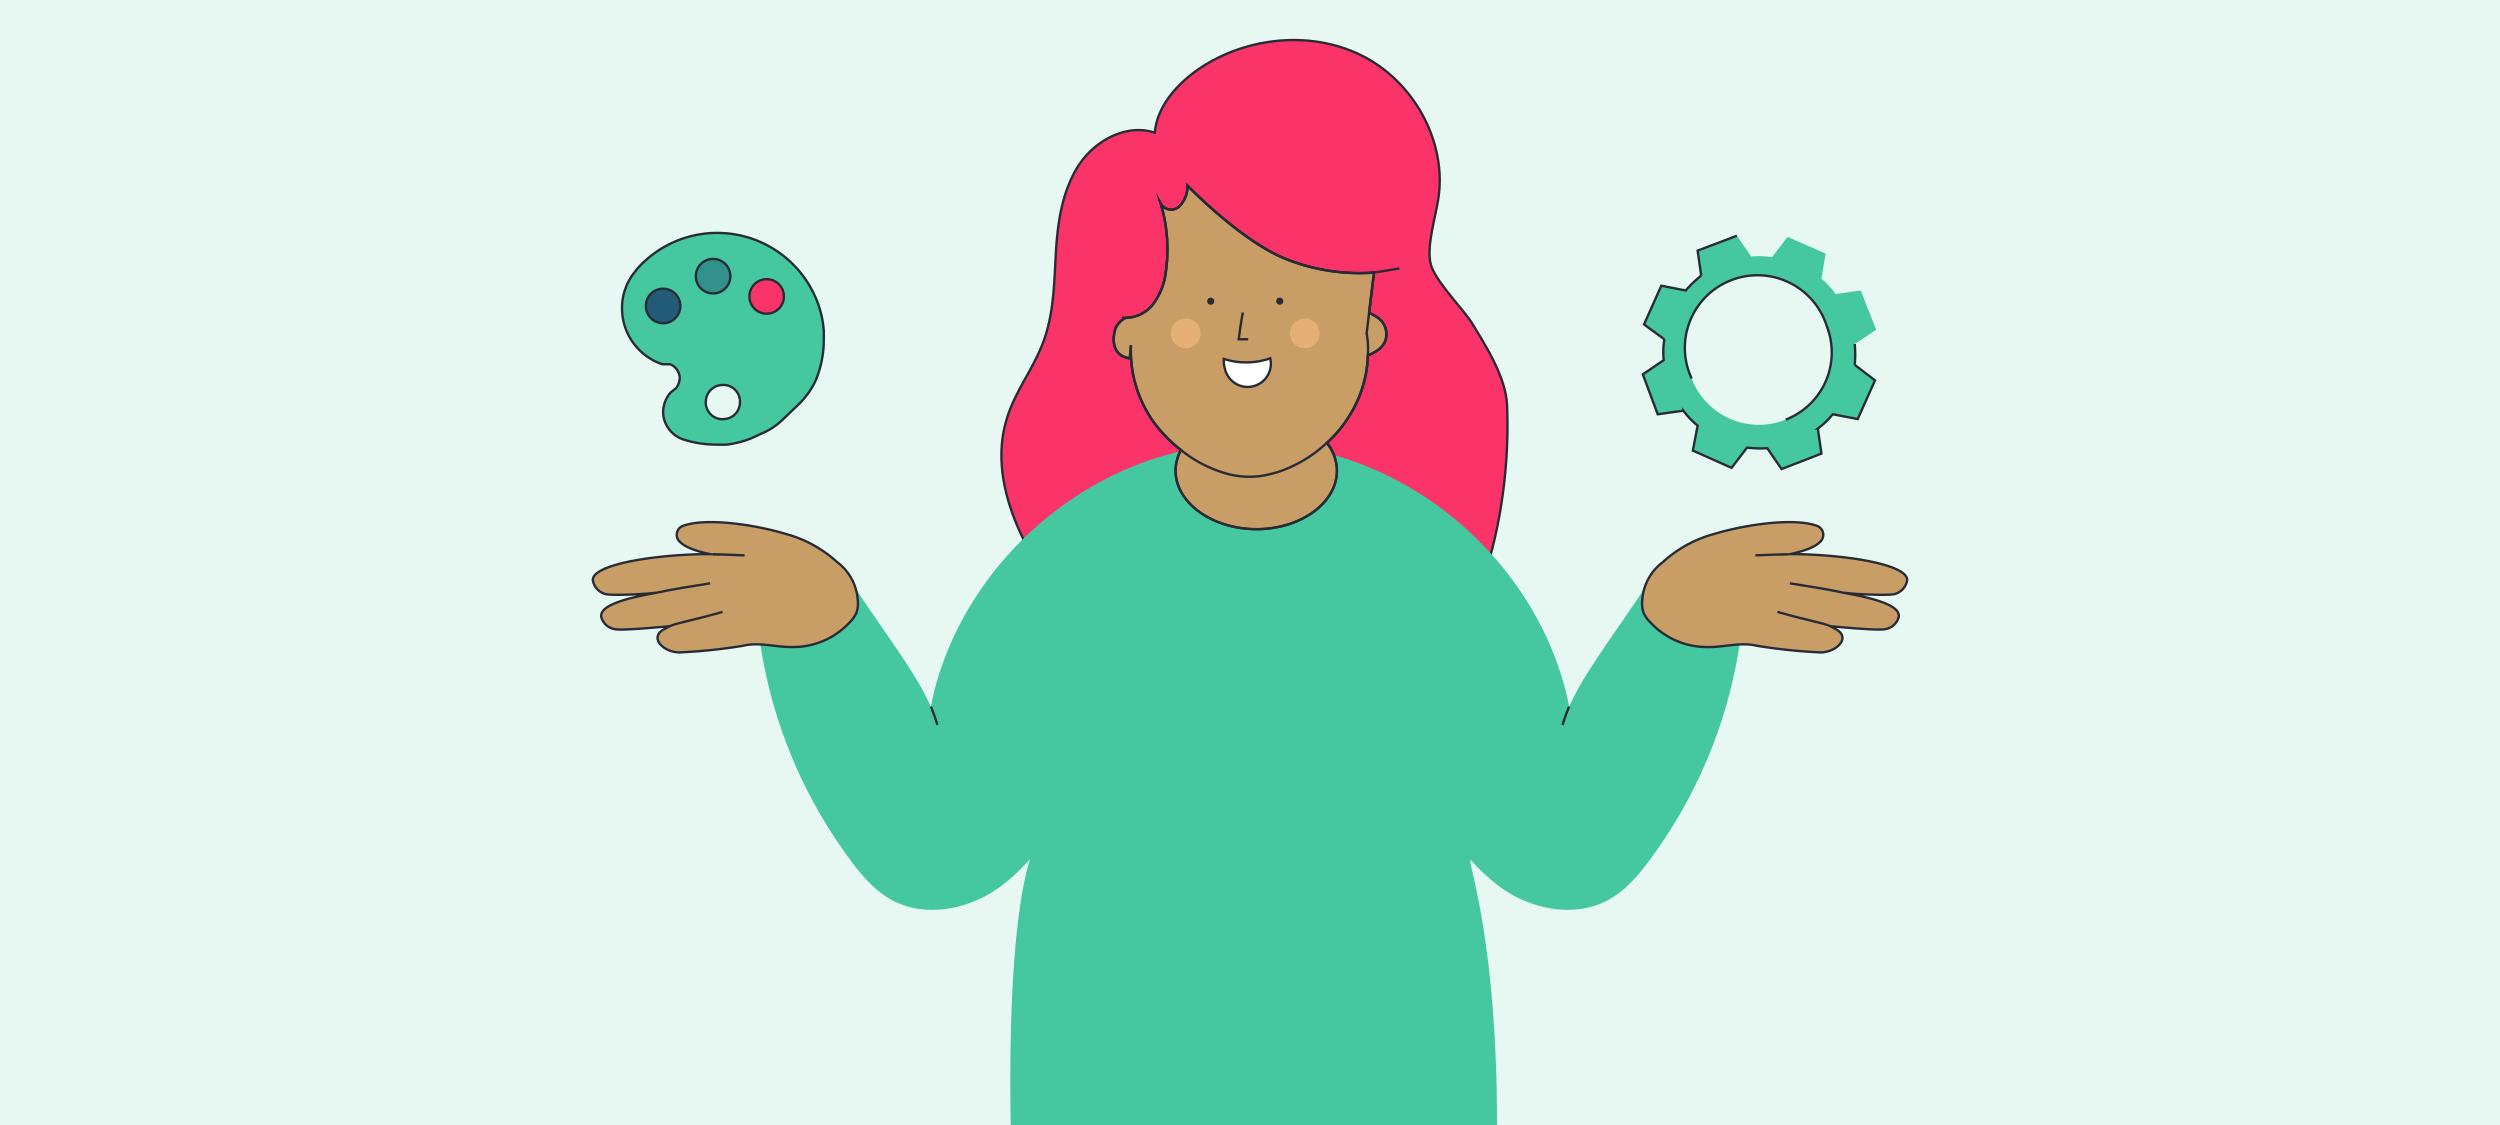 <?xml version="1.0" encoding="utf-8"?>
<svg xmlns="http://www.w3.org/2000/svg" data-name="Capa 1" id="Capa_1" viewBox="0 0 420 189">
  <defs>
    <style>.cls-1{fill:#e7f8f2;}.cls-2{fill:#fa3369;}.cls-10,.cls-11,.cls-2,.cls-4,.cls-5,.cls-6,.cls-7,.cls-9{stroke:#272b36;stroke-miterlimit:10;stroke-width:0.4px;}.cls-3,.cls-9{fill:#45c8a0;}.cls-4{fill:none;}.cls-5{fill:#c99d66;}.cls-6{fill:#fff;}.cls-7{fill:#272b36;}.cls-8{fill:#e5b076;}.cls-10{fill:#215b77;}.cls-11{fill:#33918b;}</style>
  </defs>
  <rect class="cls-1" height="189" width="420"/>
  <path class="cls-2" d="M253.2,68.4c-.1-4.8-3.4-10-5.9-14.1-1.5-2.4-6.1-7-6.9-9.8s.6-7.3,1.2-10.9c1.6-9.6-4-19.8-12.7-24.2s-19.8-3.2-27.8,2.4c-3.5,2.5-6.7,6.1-7.1,10.5-4.7-1.6-10.1,1.3-12.8,5.5s-3.5,9.4-3.8,14.4-.3,10.1-2,14.9-4.9,8.6-6.3,13.4c-2.5,8.3.8,17.3,5.4,24.7l64.8,21.1C249.5,103.4,253.8,84.9,253.2,68.4Zm-23.4-8.7a20.2,20.2,0,0,1-3.4,10.6,19.5,19.5,0,0,1-3.5,4.1,7.5,7.5,0,0,1,1.7,4.7c0,5.4-6.1,9.8-13.5,9.8s-13.6-4.4-13.6-9.8a7.3,7.3,0,0,1,.9-3.5,23,23,0,0,1-5-5.3A20.7,20.7,0,0,1,190,58l-.2,2.2c-3.3-.5-2.8-3.8-2.4-5a3.7,3.7,0,0,1,1.7-1.8,5.9,5.9,0,0,0,4.7-2.4,11.3,11.3,0,0,0,2.1-5.6,26.4,26.4,0,0,0-.9-11.2,2,2,0,0,0,3.2.4,4.7,4.7,0,0,0,1.3-3.4s8.6,8.9,16,12.1a33.4,33.4,0,0,0,15.3,2.5,3.8,3.8,0,0,1-.1,1l-.7,5.8c1.3.5,2.8,1.4,2.9,3.4S231.3,59.1,229.8,59.7Z"/>
  <path class="cls-3" d="M293,104l-1.1,6.4A81.2,81.2,0,0,1,277.5,144c-2.1,2.9-4.5,5.8-7.7,7.4-5.4,2.7-12.1,1.4-17.1-1.9a30.9,30.9,0,0,1-5.4-4.8c-1.6-1.8,4.2,10.4,4.2,44.3H169.8c-.7-40.9,4.5-46.1,2.9-44.3a30.9,30.9,0,0,1-5.4,4.8c-5,3.3-11.7,4.6-17.1,1.9-3.2-1.6-5.6-4.5-7.7-7.4a81.2,81.2,0,0,1-14.4-33.6L127,104l10.2-4.1,6-1.9c3.3,5.3,8.9,12.6,11.9,18.1.4.8.9,1.7,1.3,2.7l.2-1.2c4.7-21.1,22.9-38.5,44.3-42.3l6.3,1.9,2.8,5.6,2.9-5.6,6.2-1.9c21.4,3.8,39.6,21.2,44.3,42.3l.2,1.2c.4-1,.9-1.9,1.3-2.7,3-5.5,8.6-12.8,11.9-18.1l6,1.9Z"/>
  <path class="cls-4" d="M156.4,118.7c.4,1,.8,2.1,1.1,3.1"/>
  <path class="cls-4" d="M263.6,118.7c-.4,1-.8,2.1-1.1,3.1"/>
  <path class="cls-5" d="M103.3,105.7a2.8,2.8,0,0,1-2.3-2.1c-.2-1.8,3.6-3,9.2-4h-.3c-1.1.2-7.1.5-8.2.2a2.9,2.9,0,0,1-2.1-2.3c-.2-2.5,9.2-4.2,18.3-4.4h1.4c-2.8-.6-4.3-1.3-5-2a1.6,1.6,0,0,1,.3-2.7c3.8-1.5,12.1-.3,17.4,1.3a20.8,20.8,0,0,1,8.6,4.7,8.7,8.7,0,0,1,3.5,6.4,5,5,0,0,1-.2,2.1,5.2,5.2,0,0,1-1.2,1.7,12.9,12.9,0,0,1-9.4,4.1c-2.8.1-5.7-.9-8.5-.2a93.5,93.5,0,0,1-10.5,1.1c-2.6.1-5.3-2.3-2.9-3.8l1.1-.6S104.4,106,103.3,105.7Z"/>
  <path class="cls-4" d="M125.1,93.3l-5.4-.2"/>
  <path class="cls-4" d="M112.5,105.2c1.4-.6,3.2-.8,8.9-2.4"/>
  <path class="cls-4" d="M119.3,98c-3.2.5-6.4,1-9.1,1.6"/>
  <path class="cls-5" d="M316.7,105.7a2.8,2.8,0,0,0,2.3-2.1c.2-1.8-3.6-3-9.2-4h.3c1.1.2,7.1.5,8.2.2a2.9,2.9,0,0,0,2.1-2.3c.2-2.5-9.2-4.2-18.3-4.4h-1.4c2.8-.6,4.3-1.3,5-2a1.6,1.6,0,0,0-.3-2.7c-3.8-1.5-12.1-.3-17.4,1.3a20.8,20.8,0,0,0-8.6,4.7,8.7,8.7,0,0,0-3.5,6.4,5,5,0,0,0,.2,2.1,5.2,5.2,0,0,0,1.2,1.7,12.9,12.9,0,0,0,9.4,4.1c2.8.1,5.7-.9,8.5-.2a93.5,93.5,0,0,0,10.5,1.1c2.6.1,5.3-2.3,2.9-3.8l-1.1-.6S315.6,106,316.7,105.7Z"/>
  <path class="cls-4" d="M294.9,93.3l5.4-.2"/>
  <path class="cls-4" d="M307.5,105.2c-1.4-.6-3.2-.8-8.9-2.4"/>
  <path class="cls-4" d="M300.7,98c3.2.5,6.4,1,9.1,1.6"/>
  <path class="cls-5" d="M232.9,56c.1,2.1-1.6,3.1-3.1,3.7a8.1,8.1,0,0,1-1.9.5v-8a6.9,6.9,0,0,1,2.1.4C231.3,53.1,232.8,54,232.9,56Z"/>
  <path class="cls-5" d="M224.6,79.1c0,5.4-6.1,9.8-13.5,9.8s-13.6-4.4-13.6-9.8a7.3,7.3,0,0,1,.9-3.5c1.9-3.7,6.9-6.4,12.7-6.4s9.5,2.1,11.8,5.2A7.5,7.5,0,0,1,224.6,79.1Z"/>
  <path class="cls-5" d="M230.8,45.8a3.8,3.8,0,0,1-.1,1l-.7,5.8-.4,3.4a15.1,15.1,0,0,1,.2,3.7,20.2,20.2,0,0,1-3.4,10.6,19.5,19.5,0,0,1-3.5,4.1,22.2,22.2,0,0,1-8.2,4.9l-1.1.3a14.2,14.2,0,0,1-8.4-.3h0a21.4,21.4,0,0,1-6.8-3.7,23,23,0,0,1-5-5.3A20.7,20.7,0,0,1,190,58l-.2,2.2c-3.3-.5-2.8-3.8-2.4-5a3.7,3.7,0,0,1,1.7-1.8,5.9,5.9,0,0,0,4.7-2.4,11.3,11.3,0,0,0,2.1-5.6,26.4,26.4,0,0,0-.9-11.2,2,2,0,0,0,3.2.4,4.7,4.7,0,0,0,1.3-3.4s8.6,8.9,16,12.1A33.4,33.4,0,0,0,230.8,45.8Z"/>
  <path class="cls-4" d="M208.8,52.5c-.3,1.5-.5,3-.7,4.5h1.6"/>
  <path class="cls-6" d="M213.4,60.2a3.9,3.9,0,0,1-7.6,1.8,5,5,0,0,1-.2-1.7A12.3,12.3,0,0,0,213.4,60.2Z"/>
  <circle class="cls-7" cx="203.4" cy="50.6" r="0.4"/>
  <circle class="cls-8" cx="199.2" cy="56" r="2.5"/>
  <circle class="cls-8" cx="219.2" cy="56" r="2.5"/>
  <circle class="cls-7" cx="215" cy="50.6" r="0.4"/>
  <path class="cls-4" d="M189.1,53.4h-.6"/>
  <path class="cls-4" d="M235.1,45.1l-4.3.7"/>
  <path class="cls-4" d="M232.9,56c.1,2.1-1.6,3.1-3.1,3.7a20.2,20.2,0,0,1-3.4,10.6,19.5,19.5,0,0,1-3.5,4.1,7.5,7.5,0,0,1,1.7,4.7c0,5.4-6.1,9.8-13.5,9.8s-13.6-4.4-13.6-9.8a7.3,7.3,0,0,1,.9-3.5,23,23,0,0,1-5-5.3A20.7,20.7,0,0,1,190,58l-.2,2.2c-3.3-.5-2.8-3.8-2.4-5a3.7,3.7,0,0,1,1.7-1.8,5.9,5.9,0,0,0,4.7-2.4,11.3,11.3,0,0,0,2.1-5.6,26.4,26.4,0,0,0-.9-11.2,2,2,0,0,0,3.2.4,4.7,4.7,0,0,0,1.3-3.4s8.6,8.9,16,12.1a33.4,33.4,0,0,0,15.3,2.5,3.8,3.8,0,0,1-.1,1l-.7,5.8C231.3,53.1,232.8,54,232.9,56Z"/>
  <path class="cls-3" d="M311.6,57.8l3.6-2.4-2.6-6.6-4.2.6a14.8,14.8,0,0,0-2.4-2.6l.7-4.2-6.4-2.8-2.6,3.4a13.7,13.7,0,0,0-3.5-.1l-2.4-3.5-6.6,2.5.6,4.2a20.6,20.6,0,0,0-2.6,2.5l-4.1-.8-2.9,6.5,3.4,2.5a13.8,13.8,0,0,0-.1,3.5L276,62.9l2.5,6.7,4.3-.6a14.2,14.2,0,0,0,2.4,2.5l-.8,4.2,6.5,2.9,2.6-3.4a19.3,19.3,0,0,0,3.4.1l2.4,3.5,6.7-2.6-.6-4.2a14.2,14.2,0,0,0,2.5-2.4l4.2.8,2.9-6.5-3.4-2.6A20.5,20.5,0,0,0,311.6,57.8ZM300,70.5a12.1,12.1,0,0,1-15.8-6.9,12.2,12.2,0,1,1,22.7-8.8A12.1,12.1,0,0,1,300,70.5Z"/>
  <path class="cls-4" d="M291.8,39.6l-6.6,2.5.6,4.2a20.6,20.6,0,0,0-2.6,2.5l-4.1-.8-2.9,6.5,3.4,2.5a13.8,13.8,0,0,0-.1,3.5L276,62.9l2.5,6.7,4.3-.6a14.2,14.2,0,0,0,2.4,2.5l-.8,4.2,6.5,2.9,2.6-3.4a19.3,19.3,0,0,0,3.4.1l2.4,3.5,6.7-2.6-.6-4.2a14.2,14.2,0,0,0,2.5-2.4l4.2.8,2.9-6.5-3.4-2.6a20.5,20.5,0,0,0,0-3.5m-27.4,5.8a12.2,12.2,0,1,1,22.7-8.8A12.1,12.1,0,0,1,300,70.5"/>
  <path class="cls-9" d="M138.4,55.6a17,17,0,0,0-1.7-6.3,18,18,0,0,0-29.6-4.2l-.7.9a9.6,9.6,0,0,0-1.9,5.8,9.9,9.9,0,0,0,6.8,9.4h1.3a2.6,2.6,0,0,1,1.6,2.3,3.2,3.2,0,0,1-.6,1.7l-.4.3-.6.5a5.3,5.3,0,0,0-1.2,3.2v.2a5,5,0,0,0,3.3,4.4l1,.3a18.6,18.6,0,0,0,4.8.6h1.6a16.3,16.3,0,0,0,4.2-1.1l1.5-.7a11.6,11.6,0,0,0,3.9-2.6l2.4-2.3h0A13.7,13.7,0,0,0,137,64a17.8,17.8,0,0,0,1.4-7ZM121.7,70.4a2.8,2.8,0,0,1-3.1-3.2,2.8,2.8,0,0,1,2.5-2.5,2.8,2.8,0,0,1,3.2,3.1A2.8,2.8,0,0,1,121.7,70.4Z"/>
  <circle class="cls-10" cx="111.4" cy="51.4" r="2.9"/>
  <circle class="cls-11" cx="119.8" cy="46.4" r="2.9"/>
  <circle class="cls-2" cx="128.8" cy="49.8" r="2.9"/>
</svg>